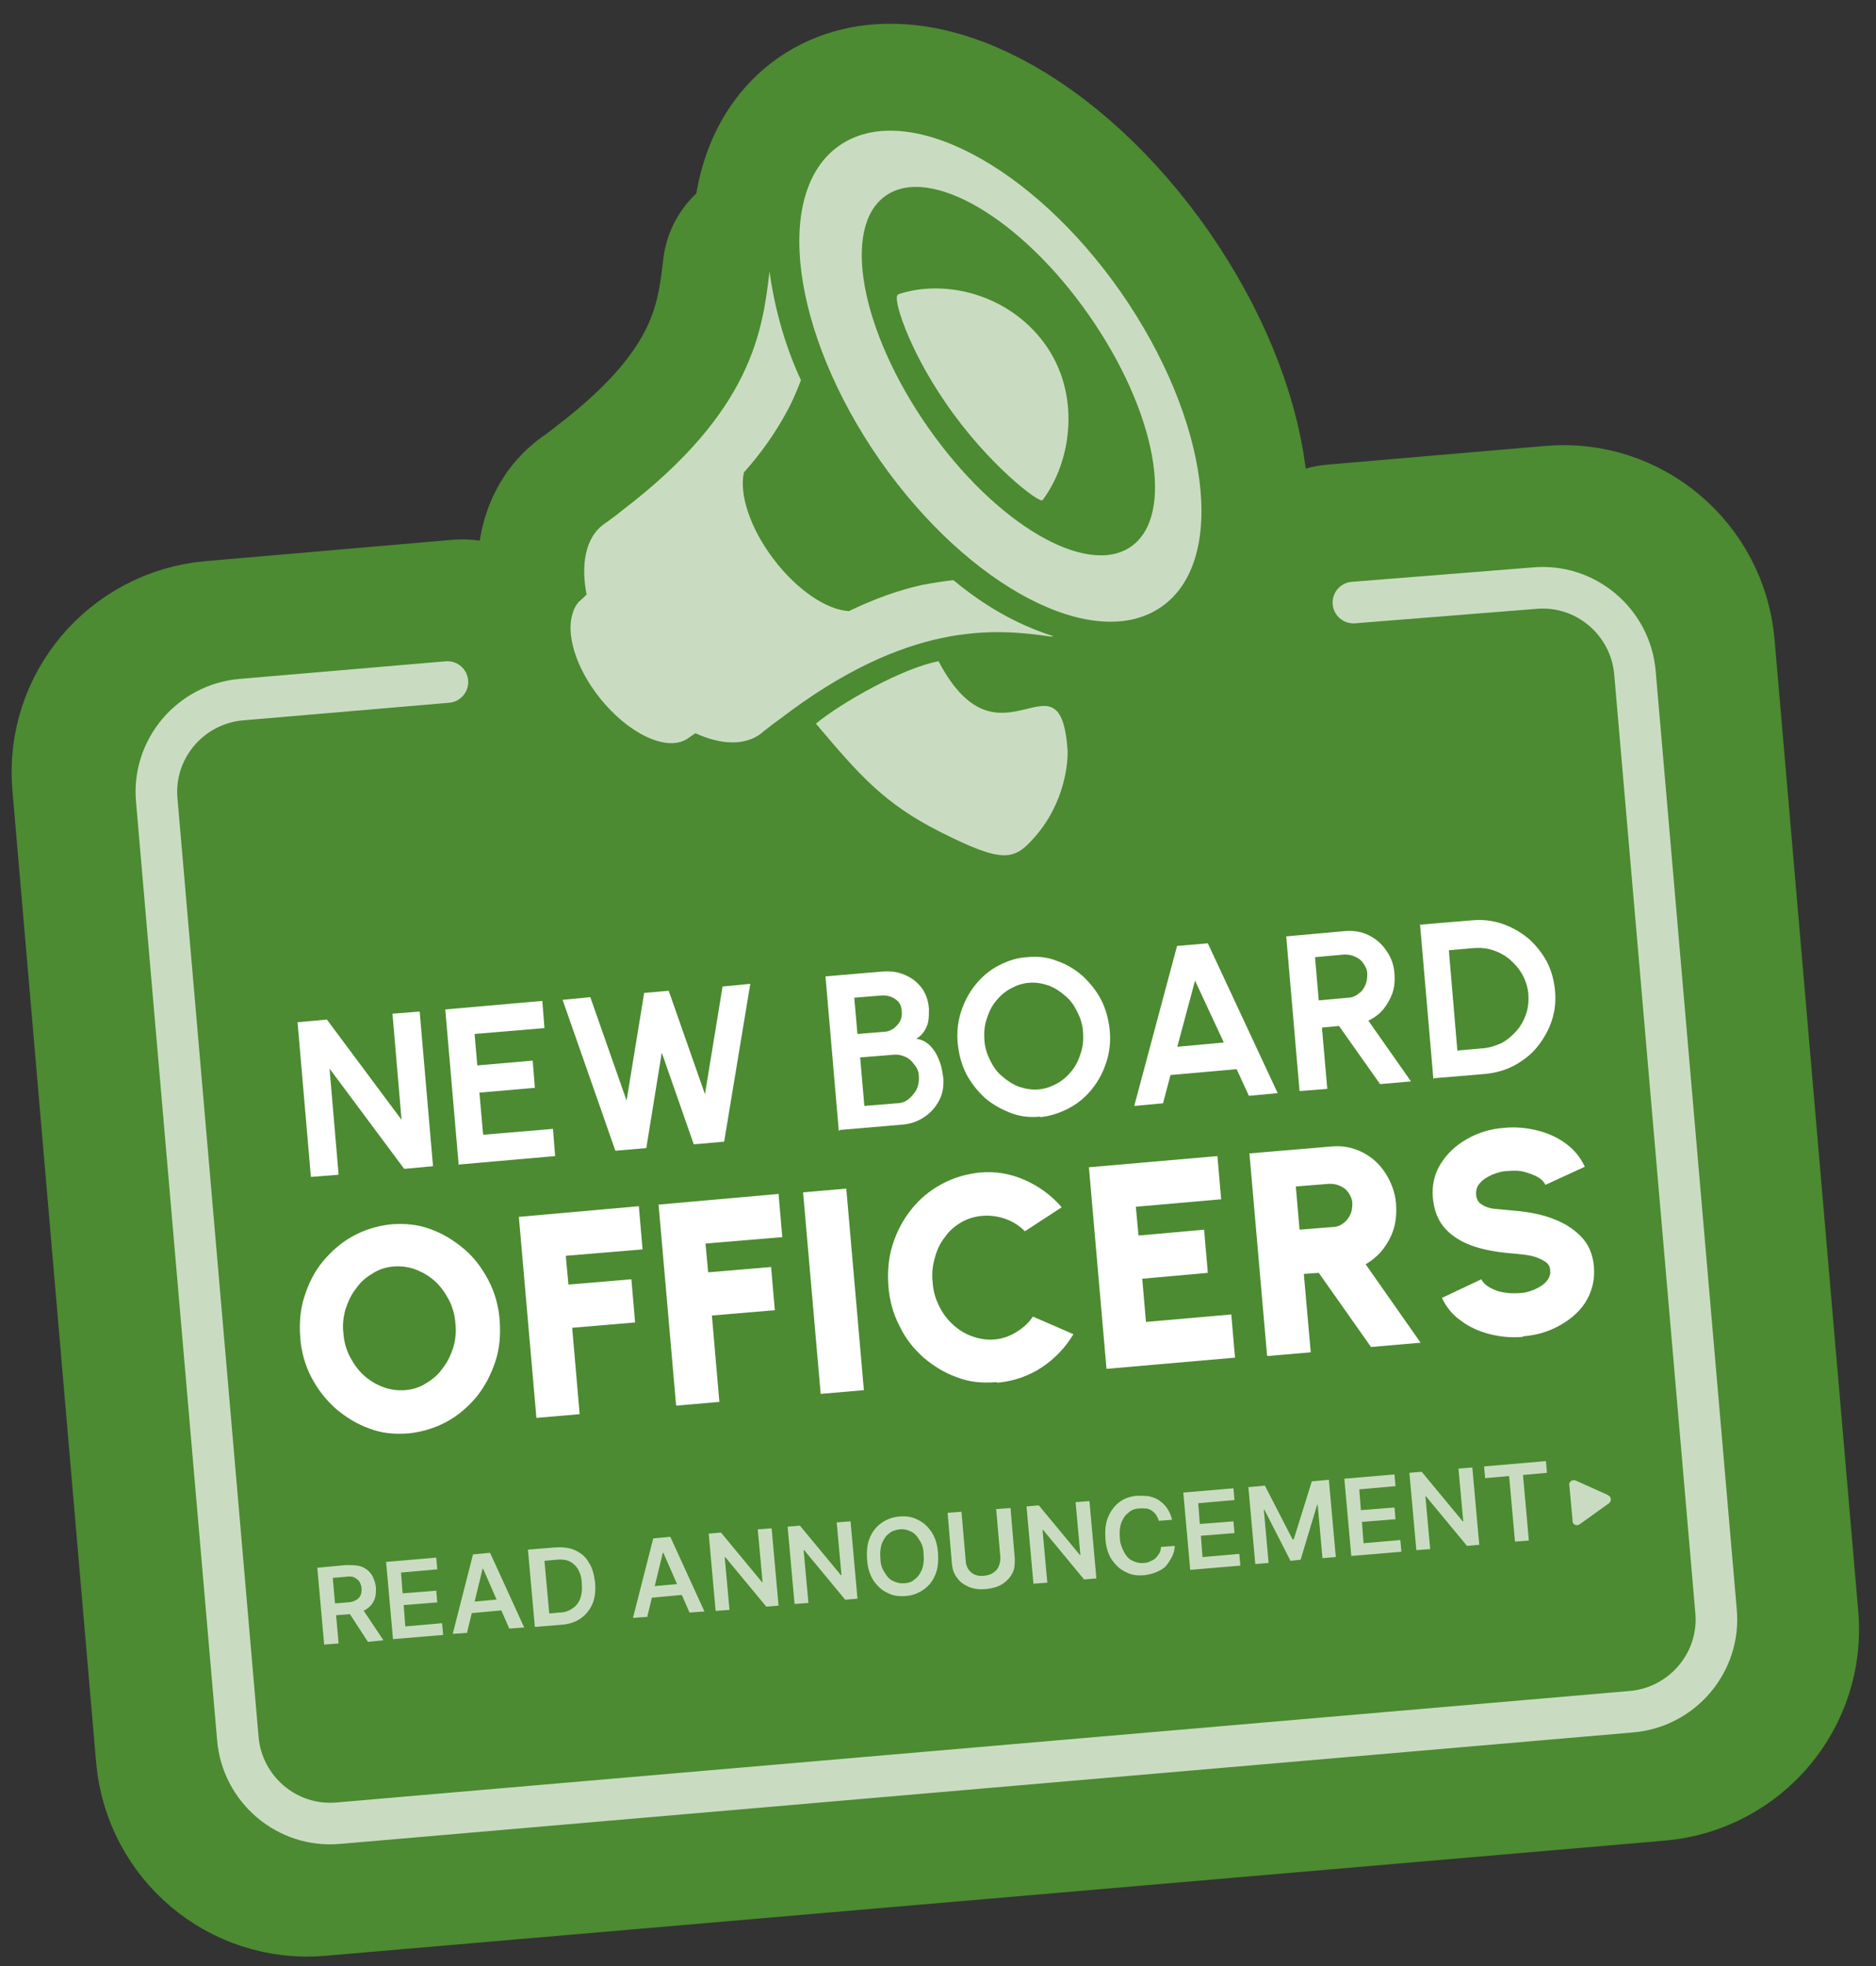 <?xml version="1.0" encoding="UTF-8"?>
<svg id="Ebene_1" xmlns="http://www.w3.org/2000/svg" version="1.1" viewBox="0 0 351.8 368.7">
  <rect x="0" y="0" width="351.8" height="368.7" fill="#333333" stroke="none"/>
  <!-- Generator: Adobe Illustrator 29.5.1, SVG Export Plug-In . SVG Version: 2.1.0 Build 141)  -->
  <defs>
    <style>
      .st0 {
        stroke: #c9dcc1;
        stroke-width: 7.8px;
      }

      .st0, .st1, .st2 {
        stroke-linecap: round;
        stroke-linejoin: round;
      }

      .st0, .st2 {
        fill: none;
      }

      .st1 {
        stroke-width: 40.1px;
      }

      .st1, .st2 {
        stroke: #4c8b31;
      }

      .st1, .st3 {
        fill: #4c8b31;
      }

      .st4 {
        fill: #fff;
      }

      .st2 {
        stroke-width: 43.3px;
      }

      .st5 {
        fill: #c9dcc1;
      }
    </style>
  </defs>
  <g>
    <rect class="st3" x="41.6" y="127.9" width="262" height="194.4" rx="12.8" ry="12.8" transform="translate(-17.3 14.4) rotate(-4.5)"/>
    <path class="st2" d="M86.7,122.8l-46.3,4c-10,.9-17.4,9.7-16.5,19.6l15.7,182.3c.9,10,9.7,17.4,19.6,16.5l251.2-21.6c10-.9,17.4-9.7,16.5-19.6l-15.7-182.3c-.9-10-9.7-17.4-19.6-16.5l-40.8,3.5"/>
    <path class="st1" d="M176,124c-6.8,1.3-18.1,7.7-23,11.7,8.2,9.7,12.8,15,23.3,20.3,11.9,6,13.9,5.4,17.8.9,5.7-6.5,6.2-14.2,6.1-16.2-1.4-19.9-12.7,5.2-24.2-16.7ZM168.4,55.3c-1.1.3,1.8,9.9,8.9,20.2,7.9,11.6,17.7,19,18.2,18.3,5.5-7.3,7.3-20,.3-29.5-6.9-9.3-18.8-12-27.4-9.1ZM210.2,54.8c-16.7-23.9-40.3-36.2-52.8-27.5-12.5,8.7-9,35.1,7.6,59,16.7,23.9,40.3,36.2,52.8,27.5,12.5-8.7,9-35.1-7.6-59ZM212.1,102.5c-8.3,5.8-25.4-4.2-38.1-22.4-12.7-18.2-16.2-37.6-7.9-43.4,8.3-5.8,25.4,4.2,38.1,22.4,12.7,18.2,16.2,37.6,7.9,43.4ZM197.5,119.3c-7.2-2.3-13.3-6-18.7-10.5-1.9.2-3.8.5-5.9.9-4.5,1-8.9,2.6-13.7,4.9-4.1-.2-9.7-3.9-14.1-9.7-4.5-5.9-6.5-12.3-5.6-16.3,3.4-3.8,6-7.6,8.1-11.5,1.1-2,1.9-4,2.6-5.8-3.4-7.3-5.1-14.6-5.9-20.4-1.3,11.1-3.2,26.2-27.6,44.8-1.1.9-2.3,1.8-3.6,2.7-3.3,2.5-4.2,7.4-3.1,13.1-.9.9-1.5,1.4-1.5,1.4-.5.6-.9,1.3-1.1,2.1-1.3,3.8.5,10.1,5,15.8,5.3,6.7,12.4,10.1,16.2,7.9,0,0,.2,0,.2-.1,0,0,.6-.4,1.6-1.1,4.8,2.2,9.3,2.4,12.4,0,.2-.2.4-.4.6-.5,1-.8,1.9-1.5,2.9-2.2,23.9-18.3,40.1-17,50.9-15.4Z"/>
    <path class="st0" d="M83.9,127.9l-38.6,3.3c-9.6.8-16.8,9.3-15.9,18.9l15.2,175.9c.8,9.6,9.3,16.8,18.9,15.9l242.4-20.9c9.6-.8,16.8-9.3,15.9-18.9l-15.2-175.9c-.8-9.6-9.3-16.8-18.9-15.9l-33.9,2.7"/>
    <path class="st5" d="M176,124c-6.8,1.3-18.1,7.7-23,11.7,8.2,9.7,12.8,15,23.3,20.3,11.9,6,13.9,5.4,17.8.9,5.7-6.5,6.2-14.2,6.1-16.2-1.4-19.9-12.7,5.2-24.2-16.7ZM168.4,55.3c-1.1.3,1.8,9.9,8.9,20.2,7.9,11.6,17.7,19,18.2,18.3,5.5-7.3,7.3-20,.3-29.5-6.9-9.3-18.8-12-27.4-9.1ZM210.2,54.8c-16.7-23.9-40.3-36.2-52.8-27.5-12.5,8.7-9,35.1,7.6,59,16.7,23.9,40.3,36.2,52.8,27.5,12.5-8.7,9-35.1-7.6-59ZM212.1,102.5c-8.3,5.8-25.4-4.2-38.1-22.4-12.7-18.2-16.2-37.6-7.9-43.4,8.3-5.8,25.4,4.2,38.1,22.4,12.7,18.2,16.2,37.6,7.9,43.4ZM197.5,119.3c-7.2-2.3-13.3-6-18.7-10.5-1.9.2-3.8.5-5.9.9-4.5,1-8.9,2.6-13.7,4.9-4.1-.2-9.7-3.9-14.1-9.7-4.5-5.9-6.5-12.3-5.6-16.3,3.4-3.8,6-7.6,8.1-11.5,1.1-2,1.9-4,2.6-5.8-3.4-7.3-5.1-14.6-5.9-20.4-1.3,11.1-3.2,26.2-27.6,44.8-1.1.9-2.3,1.8-3.6,2.7-3.3,2.5-4.2,7.4-3.1,13.1-.9.9-1.5,1.4-1.5,1.4-.5.6-.9,1.3-1.1,2.1-1.3,3.8.5,10.1,5,15.8,5.3,6.7,12.4,10.1,16.2,7.9,0,0,.2,0,.2-.1,0,0,.6-.4,1.6-1.1,4.8,2.2,9.3,2.4,12.4,0,.2-.2.4-.4.6-.5,1-.8,1.9-1.5,2.9-2.2,23.9-18.3,40.1-17,50.9-15.4Z"/>
  </g>
  <g>
    <path class="st4" d="M58.3,220.7l-2.5-29,5.5-.5,14,18.8-1.7-19.9,5.1-.4,2.5,29-5.4.5-14-18.8,1.7,19.9-5.1.4Z"/>
    <path class="st4" d="M86,218.3l-2.5-29,18.2-1.6.4,5.1-13.1,1.1.5,5.9,10.4-.9.4,5.1-10.4.9.7,7.9,13.1-1.1.4,5.1-18.2,1.6Z"/>
    <path class="st4" d="M115.4,215.8l-9.9-28.3,5.2-.5,6.8,19.4,3.3-20.2,4.6-.4,6.8,19.4,3.3-20.2,5.2-.5-4.9,29.6-5.7.5-6-17.2-2.9,17.9-5.8.5Z"/>
    <path class="st4" d="M157.3,212.1l-2.5-29,10.6-.9c1.5-.1,2.9,0,4.2.6,1.3.5,2.3,1.3,3.2,2.4.8,1.1,1.3,2.4,1.4,4,0,.7,0,1.4-.1,2.2-.1.7-.4,1.4-.8,2-.4.6-.9,1.1-1.5,1.4.9.1,1.7.5,2.3,1,.6.5,1.1,1.2,1.5,1.9.4.8.7,1.5.9,2.3.2.8.3,1.5.4,2.2.1,1.5-.1,2.9-.8,4.2-.7,1.3-1.6,2.3-2.8,3.1-1.2.8-2.6,1.3-4.1,1.4l-11.7,1ZM160.8,193.9l4.9-.4c1,0,1.9-.5,2.5-1.2.7-.7,1-1.6.9-2.6,0-1.1-.5-1.9-1.3-2.4-.8-.5-1.7-.7-2.7-.6l-4.9.4.6,6.9ZM162,207.4l6.2-.5c.8,0,1.6-.3,2.2-.8.6-.5,1.1-1.1,1.5-1.8.3-.7.5-1.6.4-2.5,0-.8-.3-1.5-.8-2.1-.5-.7-1-1.2-1.7-1.5s-1.5-.5-2.3-.4l-6.2.5.8,9.2Z"/>
    <path class="st4" d="M195.1,209.4c-2,.2-3.8,0-5.6-.7s-3.4-1.6-4.8-2.8c-1.4-1.3-2.6-2.8-3.5-4.5-.9-1.8-1.4-3.7-1.6-5.7s0-4,.6-5.9,1.5-3.6,2.7-5.1c1.2-1.5,2.6-2.7,4.3-3.6,1.7-.9,3.5-1.5,5.4-1.6,2-.2,3.9,0,5.6.7,1.8.6,3.4,1.6,4.8,2.8,1.4,1.3,2.6,2.8,3.5,4.5.9,1.8,1.4,3.7,1.6,5.7s0,4-.6,5.9c-.6,1.9-1.5,3.6-2.7,5.1-1.2,1.5-2.6,2.7-4.3,3.6-1.7.9-3.5,1.5-5.4,1.7ZM194.7,204.3c1.3-.1,2.4-.5,3.5-1.1s2-1.4,2.8-2.4c.8-1,1.3-2.1,1.7-3.4.4-1.2.5-2.5.4-3.9-.1-1.4-.5-2.6-1.1-3.8-.6-1.2-1.3-2.2-2.3-3-.9-.8-2-1.5-3.1-1.9-1.2-.4-2.4-.6-3.6-.5-1.3.1-2.4.5-3.5,1.1-1.1.6-2,1.4-2.8,2.4s-1.3,2.1-1.7,3.4c-.4,1.2-.5,2.5-.4,3.9.1,1.4.5,2.6,1.1,3.8.6,1.2,1.3,2.2,2.3,3,.9.8,2,1.5,3.1,1.9,1.2.4,2.4.6,3.6.5Z"/>
    <path class="st4" d="M220.7,177.4l5.8-.5,13.1,28.1-5.4.5-2.3-5-12.4,1.1-1.4,5.3-5.4.5,8-29.9ZM220.8,196.3l8.7-.8-5.4-11.6-3.3,12.3Z"/>
    <path class="st4" d="M243.7,204.6l-2.5-29,11.1-1c1.6-.1,3,.1,4.4.8s2.4,1.6,3.3,2.9c.9,1.3,1.4,2.7,1.5,4.3.1,1.3,0,2.5-.4,3.7-.4,1.1-1,2.1-1.7,3-.8.9-1.7,1.6-2.8,2.1l8,11.4-5.8.5-7.7-10.9-3.2.3,1,11.5-5.1.4ZM247.3,187.6l5.5-.5c.7,0,1.4-.3,1.9-.7.6-.4,1-.9,1.3-1.6.3-.6.4-1.3.4-2.1,0-.8-.3-1.4-.7-2-.4-.6-.9-1-1.6-1.3-.6-.3-1.3-.4-2-.4l-5.5.5.7,8.1Z"/>
    <path class="st4" d="M268.8,202.4l-2.5-29,9.6-.8c2-.2,3.9,0,5.7.6,1.8.6,3.4,1.5,4.9,2.7,1.4,1.2,2.6,2.7,3.5,4.3.9,1.7,1.4,3.5,1.6,5.5.2,2,0,3.9-.6,5.7-.6,1.8-1.5,3.4-2.7,4.9s-2.7,2.6-4.3,3.5c-1.7.9-3.5,1.4-5.5,1.6l-9.6.8ZM273.4,197l4.6-.4c1.3-.1,2.5-.5,3.6-1,1.1-.6,2-1.4,2.8-2.3.8-.9,1.4-2,1.8-3.2.4-1.2.5-2.4.4-3.7-.1-1.3-.5-2.5-1.1-3.6-.6-1.1-1.4-2-2.3-2.8-.9-.8-2-1.4-3.2-1.8-1.2-.4-2.4-.5-3.7-.4l-4.6.4,1.6,18.9Z"/>
    <path class="st4" d="M76.6,268.8c-2.6.2-5,0-7.3-.9-2.3-.8-4.4-2.1-6.3-3.7-1.9-1.7-3.4-3.6-4.6-5.9-1.2-2.3-1.9-4.8-2.1-7.5-.2-2.7,0-5.3.8-7.7.8-2.5,1.9-4.7,3.5-6.6,1.6-1.9,3.4-3.5,5.6-4.7s4.5-1.9,7.1-2.2c2.6-.2,5,0,7.4.9,2.3.8,4.4,2.1,6.3,3.7s3.4,3.6,4.6,5.9,1.9,4.8,2.1,7.5,0,5.3-.8,7.7-1.9,4.6-3.5,6.6c-1.6,1.9-3.4,3.5-5.6,4.7-2.2,1.2-4.5,1.9-7.1,2.2ZM75.9,260.7c1.4-.1,2.8-.5,4-1.3,1.2-.7,2.3-1.6,3.1-2.8.9-1.1,1.5-2.4,2-3.9.4-1.4.6-2.9.4-4.5-.1-1.6-.5-3-1.2-4.4-.7-1.3-1.5-2.5-2.6-3.5-1.1-1-2.3-1.7-3.6-2.2-1.3-.5-2.7-.7-4.1-.6-1.4.1-2.8.5-4,1.3-1.2.7-2.3,1.6-3.1,2.8-.9,1.1-1.5,2.4-2,3.9-.4,1.4-.6,2.9-.4,4.5.1,1.6.5,3,1.2,4.4.7,1.3,1.5,2.5,2.6,3.5,1.1,1,2.3,1.7,3.6,2.2,1.3.5,2.7.7,4.1.6Z"/>
    <path class="st4" d="M100.6,266l-3.3-37.8,22.5-2,.7,8.1-14.4,1.2.5,5.4,11.8-1,.7,8.1-11.8,1,1.4,16.2-8.1.7Z"/>
    <path class="st4" d="M126.8,263.7l-3.3-37.8,22.5-2,.7,8.1-14.4,1.2.5,5.4,11.8-1,.7,8.1-11.8,1,1.4,16.2-8.1.7Z"/>
    <path class="st4" d="M153.9,261.4l-3.3-37.8,8.1-.7,3.3,37.8-8.1.7Z"/>
    <path class="st4" d="M186.8,259.2c-2.6.2-5,0-7.3-.9-2.3-.8-4.4-2.1-6.3-3.7-1.9-1.7-3.4-3.6-4.5-5.9-1.2-2.3-1.9-4.8-2.1-7.5-.2-2.7,0-5.3.8-7.8.8-2.5,1.9-4.6,3.5-6.6,1.5-1.9,3.4-3.5,5.6-4.7,2.2-1.2,4.5-1.9,7.1-2.2,3.1-.3,5.9.2,8.6,1.4,2.7,1.2,5,2.9,6.9,5.1l-6.9,4.5c-1-1-2.2-1.8-3.6-2.3-1.4-.5-2.8-.7-4.3-.6-1.4.1-2.8.5-4,1.2-1.2.7-2.3,1.6-3.1,2.8-.9,1.1-1.5,2.4-1.9,3.9-.4,1.4-.6,3-.4,4.6.1,1.6.5,3,1.2,4.4s1.5,2.5,2.6,3.5c1.1,1,2.2,1.7,3.6,2.2s2.7.7,4.1.6c1.5-.1,2.9-.6,4.2-1.4,1.3-.8,2.3-1.7,3.1-2.9l7.6,3.3c-1.5,2.5-3.5,4.6-5.9,6.2s-5.2,2.6-8.3,2.9Z"/>
    <path class="st4" d="M207.5,256.7l-3.3-37.8,24.1-2.1.7,8.1-16,1.4.5,5.4,12.3-1.1.7,8.1-12.3,1.1.7,8.1,16-1.4.7,8.1-24.1,2.1Z"/>
    <path class="st4" d="M237.6,254.1l-3.3-37.8,15.4-1.3c2.1-.2,4,.2,5.8,1.1,1.8.9,3.2,2.2,4.3,3.9,1.1,1.7,1.8,3.6,2,5.7.1,1.6,0,3.2-.4,4.6-.4,1.4-1.1,2.7-2,3.9-.9,1.2-2,2.1-3.3,2.9l10.3,14.7-9.3.8-9.8-13.9-2.8.2,1.3,14.7-8.1.7ZM243.7,230.6l6.3-.5c.7,0,1.4-.3,1.9-.7.6-.4,1-1,1.3-1.6s.4-1.3.4-2.1c0-.7-.3-1.4-.7-2-.4-.6-.9-1-1.6-1.3-.6-.3-1.3-.4-2-.4l-6.3.5.7,8.1Z"/>
    <path class="st4" d="M285.6,250.7c-2.1.2-4.2,0-6.2-.5-2-.5-3.8-1.3-5.4-2.5-1.6-1.1-2.8-2.6-3.6-4.3l7.4-3.5c.2.5.7,1,1.3,1.4.7.4,1.5.8,2.5,1,1,.2,2.1.3,3.2.2,1.1,0,2.1-.3,3-.7.9-.4,1.7-.9,2.2-1.5.5-.6.8-1.3.7-2,0-.8-.4-1.4-1.1-1.8-.7-.4-1.5-.8-2.5-1-1-.2-2-.3-3-.4-2.8-.2-5.3-.6-7.5-1.3-2.2-.7-4.1-1.8-5.5-3.3-1.4-1.5-2.2-3.5-2.4-5.9-.2-2.4.3-4.5,1.5-6.4,1.2-1.9,2.8-3.4,4.9-4.6,2.1-1.2,4.4-1.9,7-2.1,2.1-.2,4.2,0,6.2.5s3.8,1.3,5.4,2.5c1.6,1.2,2.7,2.6,3.5,4.3l-7.4,3.4c-.2-.5-.7-1-1.3-1.4-.7-.4-1.5-.7-2.5-1s-2.1-.3-3.2-.2c-1,0-2,.3-3,.7-.9.4-1.7.9-2.2,1.5-.6.6-.8,1.3-.8,2,0,1,.4,1.7,1.1,2.1.6.4,1.4.7,2.4.8s2,.2,3.2.3c2.6.2,5.1.6,7.3,1.4,2.3.8,4.1,1.9,5.6,3.4,1.5,1.5,2.3,3.4,2.5,5.7.2,2.4-.3,4.5-1.4,6.4s-2.8,3.4-4.9,4.6c-2.1,1.2-4.4,1.9-7,2.1Z"/>
  </g>
  <g>
    <path class="st5" d="M60.8,308.5l-1.3-14.5,5.4-.5c1.1,0,2.1,0,2.9.3.8.3,1.4.8,1.9,1.5.4.7.7,1.5.8,2.4,0,.9,0,1.8-.4,2.5-.3.7-.9,1.3-1.6,1.7-.7.4-1.7.7-2.8.8l-3.9.3-.2-2.2,3.5-.3c.7,0,1.2-.2,1.6-.4.4-.2.7-.5.9-.9.2-.4.2-.8.2-1.3,0-.5-.2-.9-.4-1.3-.2-.3-.6-.6-1-.8-.4-.2-1-.2-1.6-.1l-2.4.2,1.1,12.3-2.6.2ZM67.7,301.3l4.2,6.3-2.9.3-4.1-6.3,2.9-.2Z"/>
    <path class="st5" d="M73.7,307.4l-1.3-14.5,9.4-.8.2,2.2-6.8.6.3,3.9,6.3-.5.2,2.2-6.3.5.3,4,6.9-.6.2,2.2-9.5.8Z"/>
    <path class="st5" d="M87.7,306.2l-2.8.2,3.8-14.9,3.2-.3,6.4,14-2.8.2-4.9-11.2h-.1s-2.9,11.9-2.9,11.9ZM87.3,300.5l7.6-.7.2,2.1-7.6.7-.2-2.1Z"/>
    <path class="st5" d="M105.2,304.7l-4.9.4-1.3-14.5,5-.4c1.4-.1,2.7,0,3.8.5,1.1.5,2,1.2,2.6,2.3.7,1,1,2.3,1.2,3.8.1,1.5,0,2.8-.5,4-.5,1.1-1.2,2-2.2,2.7-1,.7-2.2,1.1-3.7,1.2ZM102.7,302.6l2.2-.2c1,0,1.8-.3,2.5-.8.6-.4,1.1-1,1.4-1.8.3-.8.4-1.7.3-2.8,0-1.1-.3-2-.7-2.7-.4-.7-1-1.2-1.6-1.5s-1.5-.4-2.5-.3l-2.2.2.9,9.9Z"/>
    <path class="st5" d="M121.5,303.2l-2.8.2,3.8-14.9,3.2-.3,6.4,14-2.8.2-4.9-11.2h-.1s-2.9,11.9-2.9,11.9ZM121.1,297.6l7.6-.7.2,2.1-7.6.7-.2-2.1Z"/>
    <path class="st5" d="M144.7,286.6l1.3,14.5-2.3.2-7.7-9.3h-.1s.9,9.9.9,9.9l-2.6.2-1.3-14.5,2.3-.2,7.7,9.3h.1s-.9-9.9-.9-9.9l2.6-.2Z"/>
    <path class="st5" d="M159.5,285.3l1.3,14.5-2.3.2-7.7-9.3h-.1s.9,9.9.9,9.9l-2.6.2-1.3-14.5,2.3-.2,7.7,9.3h.1s-.9-9.9-.9-9.9l2.6-.2Z"/>
    <path class="st5" d="M175.9,291.2c.1,1.6,0,2.9-.5,4.1-.5,1.2-1.2,2.1-2.2,2.8-1,.7-2.1,1.1-3.3,1.2s-2.4,0-3.5-.6c-1.1-.5-1.9-1.3-2.6-2.3-.7-1.1-1.1-2.4-1.2-3.9-.1-1.6,0-2.9.5-4.1.5-1.2,1.2-2.1,2.2-2.8,1-.7,2.1-1.1,3.3-1.2,1.3-.1,2.4,0,3.5.6,1.1.5,1.9,1.3,2.6,2.3.7,1.1,1.1,2.4,1.2,3.9ZM173.2,291.5c0-1.1-.3-2-.8-2.7-.4-.7-.9-1.3-1.6-1.6-.6-.3-1.4-.5-2.1-.4s-1.5.3-2,.8c-.6.4-1,1.1-1.3,1.8-.3.8-.4,1.7-.3,2.8,0,1.1.3,2,.8,2.7.4.7.9,1.3,1.6,1.6.6.3,1.4.5,2.1.4.8,0,1.5-.3,2-.8.6-.4,1-1.1,1.3-1.8.3-.8.4-1.7.3-2.8Z"/>
    <path class="st5" d="M186.9,283l2.6-.2.8,9.5c0,1,0,2-.5,2.8-.4.8-1.1,1.5-1.9,2-.8.5-1.9.8-3,.9-1.2.1-2.2,0-3.2-.4-.9-.4-1.7-.9-2.2-1.7-.6-.7-.9-1.6-1-2.7l-.8-9.5,2.6-.2.8,9.2c0,.6.2,1.1.5,1.6.3.4.7.8,1.2,1,.5.2,1.1.3,1.8.2s1.2-.2,1.7-.6c.5-.3.8-.7,1-1.2.2-.5.3-1,.3-1.6l-.8-9.2Z"/>
    <path class="st5" d="M204.3,281.5l1.3,14.5-2.3.2-7.7-9.3h-.1s.9,9.9.9,9.9l-2.6.2-1.3-14.5,2.3-.2,7.7,9.3h.1s-.9-9.9-.9-9.9l2.6-.2Z"/>
    <path class="st5" d="M219.9,285l-2.6.2c-.1-.4-.3-.8-.5-1.1-.2-.3-.5-.6-.8-.8-.3-.2-.7-.4-1.1-.4-.4,0-.8-.1-1.3,0-.8,0-1.5.3-2,.8-.6.4-1,1.1-1.3,1.8-.3.8-.4,1.7-.3,2.8,0,1.1.4,2,.8,2.8.4.7.9,1.3,1.6,1.6.6.3,1.4.5,2.1.4.4,0,.8-.1,1.2-.3s.7-.3,1-.6c.3-.3.5-.6.7-.9s.3-.7.3-1.2l2.6-.2c0,.7-.2,1.4-.5,2s-.7,1.2-1.1,1.7-1.1.9-1.8,1.2c-.7.3-1.5.5-2.3.6-1.3.1-2.4,0-3.5-.6-1.1-.5-1.9-1.3-2.6-2.3s-1.1-2.4-1.2-3.9c-.1-1.6,0-2.9.5-4.1.5-1.2,1.2-2.1,2.1-2.8.9-.7,2.1-1.1,3.3-1.2.8,0,1.6,0,2.3.1.7.2,1.4.4,1.9.8.6.4,1.1.9,1.5,1.5.4.6.7,1.3.9,2.1Z"/>
    <path class="st5" d="M223.2,294.4l-1.3-14.5,9.4-.8.2,2.2-6.8.6.3,3.9,6.3-.5.2,2.2-6.3.5.3,4,6.9-.6.2,2.2-9.5.8Z"/>
    <path class="st5" d="M234,278.9l3.2-.3,5.2,10.1h.2s3.4-10.9,3.4-10.9l3.2-.3,1.3,14.5-2.5.2-.9-10h-.1s-3.1,10.3-3.1,10.3l-1.9.2-4.9-9.6h-.1s.9,10,.9,10l-2.5.2-1.3-14.5Z"/>
    <path class="st5" d="M253.4,291.8l-1.3-14.5,9.4-.8.2,2.2-6.8.6.3,3.9,6.3-.5.2,2.2-6.3.5.3,4,6.9-.6.2,2.2-9.5.8Z"/>
    <path class="st5" d="M276.1,275.2l1.3,14.5-2.3.2-7.7-9.3h-.1s.9,9.9.9,9.9l-2.6.2-1.3-14.5,2.3-.2,7.7,9.3h.1s-.9-9.9-.9-9.9l2.6-.2Z"/>
    <path class="st5" d="M278.5,277.2l-.2-2.2,11.6-1,.2,2.2-4.5.4,1.1,12.3-2.6.2-1.1-12.3-4.5.4Z"/>
  </g>
  <path class="st5" d="M301.5,280.4c.7.2.8,1.2.1,1.6l-5.3,3.8c-.6.5-1.5.1-1.4-.7l-.6-6.5c-.2-.7.6-1.3,1.3-.9l6,2.7Z"/>
</svg>